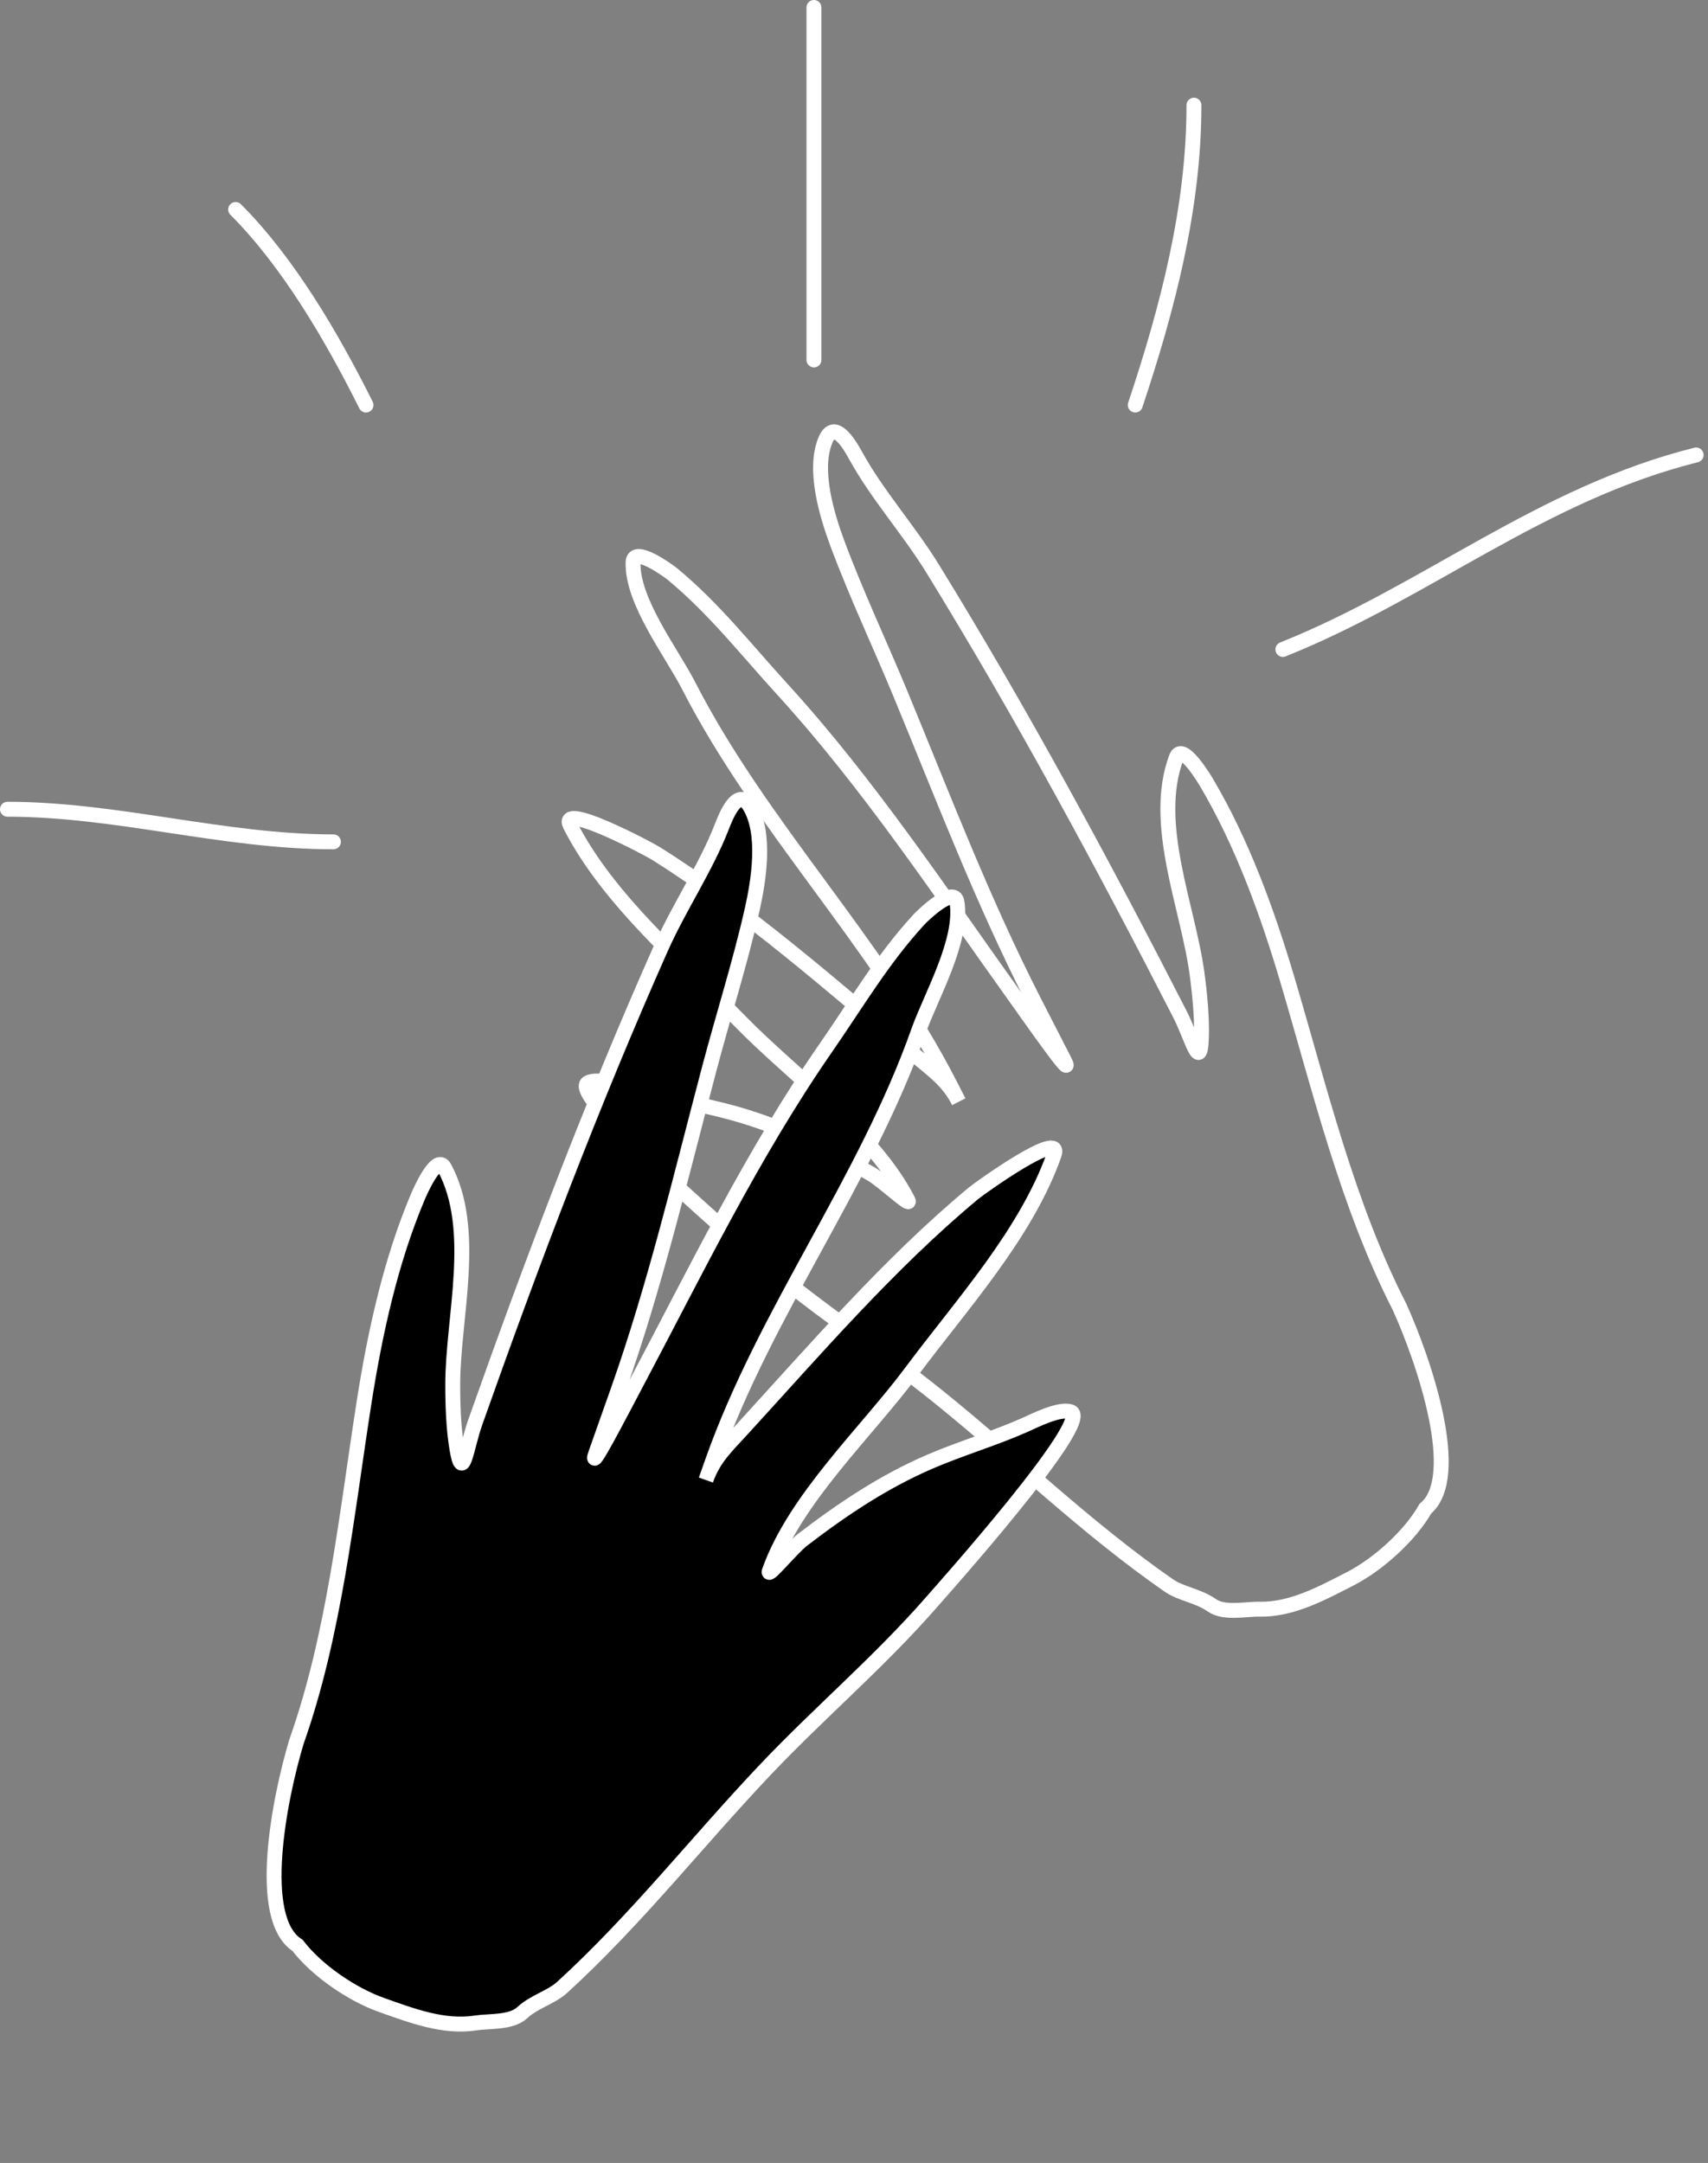 <?xml version="1.0" encoding="UTF-8"?> <svg xmlns="http://www.w3.org/2000/svg" width="229" height="290" viewBox="0 0 229 290" fill="none"><rect x="0" y="0" width="229" height="290" fill="#808080" stroke="none"/><path d="M172.585 131.286C176.932 145.931 180.646 161.566 187.624 175.184C190.911 182.431 196.213 197.991 191.12 202.261C189.023 205.939 184.743 209.774 181.037 211.673C177.266 213.605 173.194 215.844 168.836 215.755C166.994 215.717 164.125 216.388 162.485 215.235C160.639 213.937 158.36 213.722 156.675 212.551C145.624 204.871 136.285 195.716 125.861 187.302C117.641 180.667 108.653 174.914 100.699 167.93C99.211 166.623 75.907 146.67 78.846 145.165C80.284 144.428 83.835 145.697 85.276 146.115C89.602 147.371 94.11 148.054 98.45 149.271C104.977 151.102 110.954 154.034 116.817 157.407C118.28 158.249 122.253 161.941 121.752 160.963C117.06 151.805 106.369 144.244 99.268 136.965C91.528 129.032 81.626 120.764 76.479 110.717C74.739 107.321 86.919 113.787 87.893 114.397C100.284 122.166 111.711 132.327 122.914 141.689C125.3 143.682 127.138 144.961 128.55 147.716L127.344 145.363C117.604 126.354 102.078 110.966 92.289 91.861C90.055 87.5 84.704 80.593 84.88 75.375C84.956 73.095 89.711 76.596 90.19 76.993C95.747 81.602 99.999 87.053 104.874 92.394C116.512 105.146 126.231 119.86 136.281 133.897C138.311 136.733 144.28 145.274 142.689 142.17L138.65 134.287C131.797 120.912 126.495 106.988 120.765 93.12C117.968 86.351 114.82 79.712 112.267 72.852C110.862 69.078 108.987 62.901 110.703 58.936C111.948 56.058 114.102 59.959 114.759 61.148L114.78 61.187C117.665 66.409 121.877 71.097 125.029 76.218C136.953 95.59 147.799 115.685 158.174 135.934C159.835 139.177 160.919 143.823 161.077 139.116C161.169 136.381 160.852 133.218 160.486 130.504C159.282 121.587 154.391 110.406 157.722 101.543C158.513 99.439 161.551 104.563 161.773 104.939C166.549 113.014 169.926 122.332 172.585 131.286Z" stroke="white" stroke-width="2" stroke-linecap="round"></path><path d="M48.814 188.011C46.453 203.104 44.853 219.094 39.749 233.52C37.455 241.14 34.271 257.267 39.886 260.821C42.454 264.187 47.207 267.419 51.132 268.808C55.127 270.221 59.46 271.898 63.768 271.23C65.588 270.947 68.522 271.231 69.994 269.87C71.65 268.338 73.88 267.822 75.394 266.437C85.325 257.355 93.363 247.038 102.575 237.312C109.839 229.643 117.982 222.745 124.936 214.765C126.237 213.272 146.679 190.396 143.565 189.294C142.043 188.756 138.691 190.486 137.319 191.092C133.199 192.912 128.821 194.189 124.682 195.972C118.457 198.655 112.923 202.357 107.561 206.48C106.223 207.509 102.776 211.696 103.143 210.661C106.575 200.96 116.165 192.044 122.235 183.885C128.85 174.993 137.563 165.48 141.328 154.838C142.601 151.241 131.389 159.269 130.505 160.004C119.258 169.353 109.285 180.944 99.427 191.713C97.328 194.006 95.676 195.518 94.643 198.437L95.525 195.943C102.649 175.808 115.99 158.491 123.149 138.253C124.784 133.633 129.168 126.076 128.3 120.928C127.92 118.678 123.674 122.781 123.252 123.238C118.357 128.546 114.869 134.513 110.748 140.456C100.91 154.643 93.235 170.519 85.142 185.769C83.507 188.85 78.728 198.109 79.891 194.821L82.846 186.47C87.858 172.303 91.26 157.797 95.095 143.29C96.966 136.209 99.202 129.21 100.821 122.071C101.711 118.144 102.747 111.773 100.519 108.071C98.902 105.384 97.286 109.537 96.793 110.803L96.777 110.844C94.613 116.404 91.063 121.61 88.62 127.106C79.379 147.892 71.304 169.252 63.715 190.701C62.5 194.136 62.044 198.885 61.26 194.241C60.805 191.542 60.699 188.365 60.701 185.627C60.708 176.628 64.067 164.896 59.587 156.555C58.523 154.575 56.194 160.058 56.023 160.46C52.365 169.098 50.257 178.783 48.814 188.011Z" fill="black" stroke="white" stroke-width="2" stroke-linecap="round"></path><path d="M1 108.5C15.698 108.5 29.948 112.87 44.703 112.87" stroke="white" stroke-width="2" stroke-linecap="round"></path><path d="M31.592 28.087C38.722 35.217 44.589 45.341 49.073 54.308" stroke="white" stroke-width="2" stroke-linecap="round"></path><path d="M160.078 14.102C160.078 27.904 156.514 41.401 152.211 54.308" stroke="white" stroke-width="2" stroke-linecap="round"></path><path d="M109.129 1V48.261" stroke="white" stroke-width="2" stroke-linecap="round"></path><path d="M227.409 61C206.593 66.204 191.281 79.362 172 87.075" stroke="white" stroke-width="2" stroke-linecap="round"></path></svg> 
